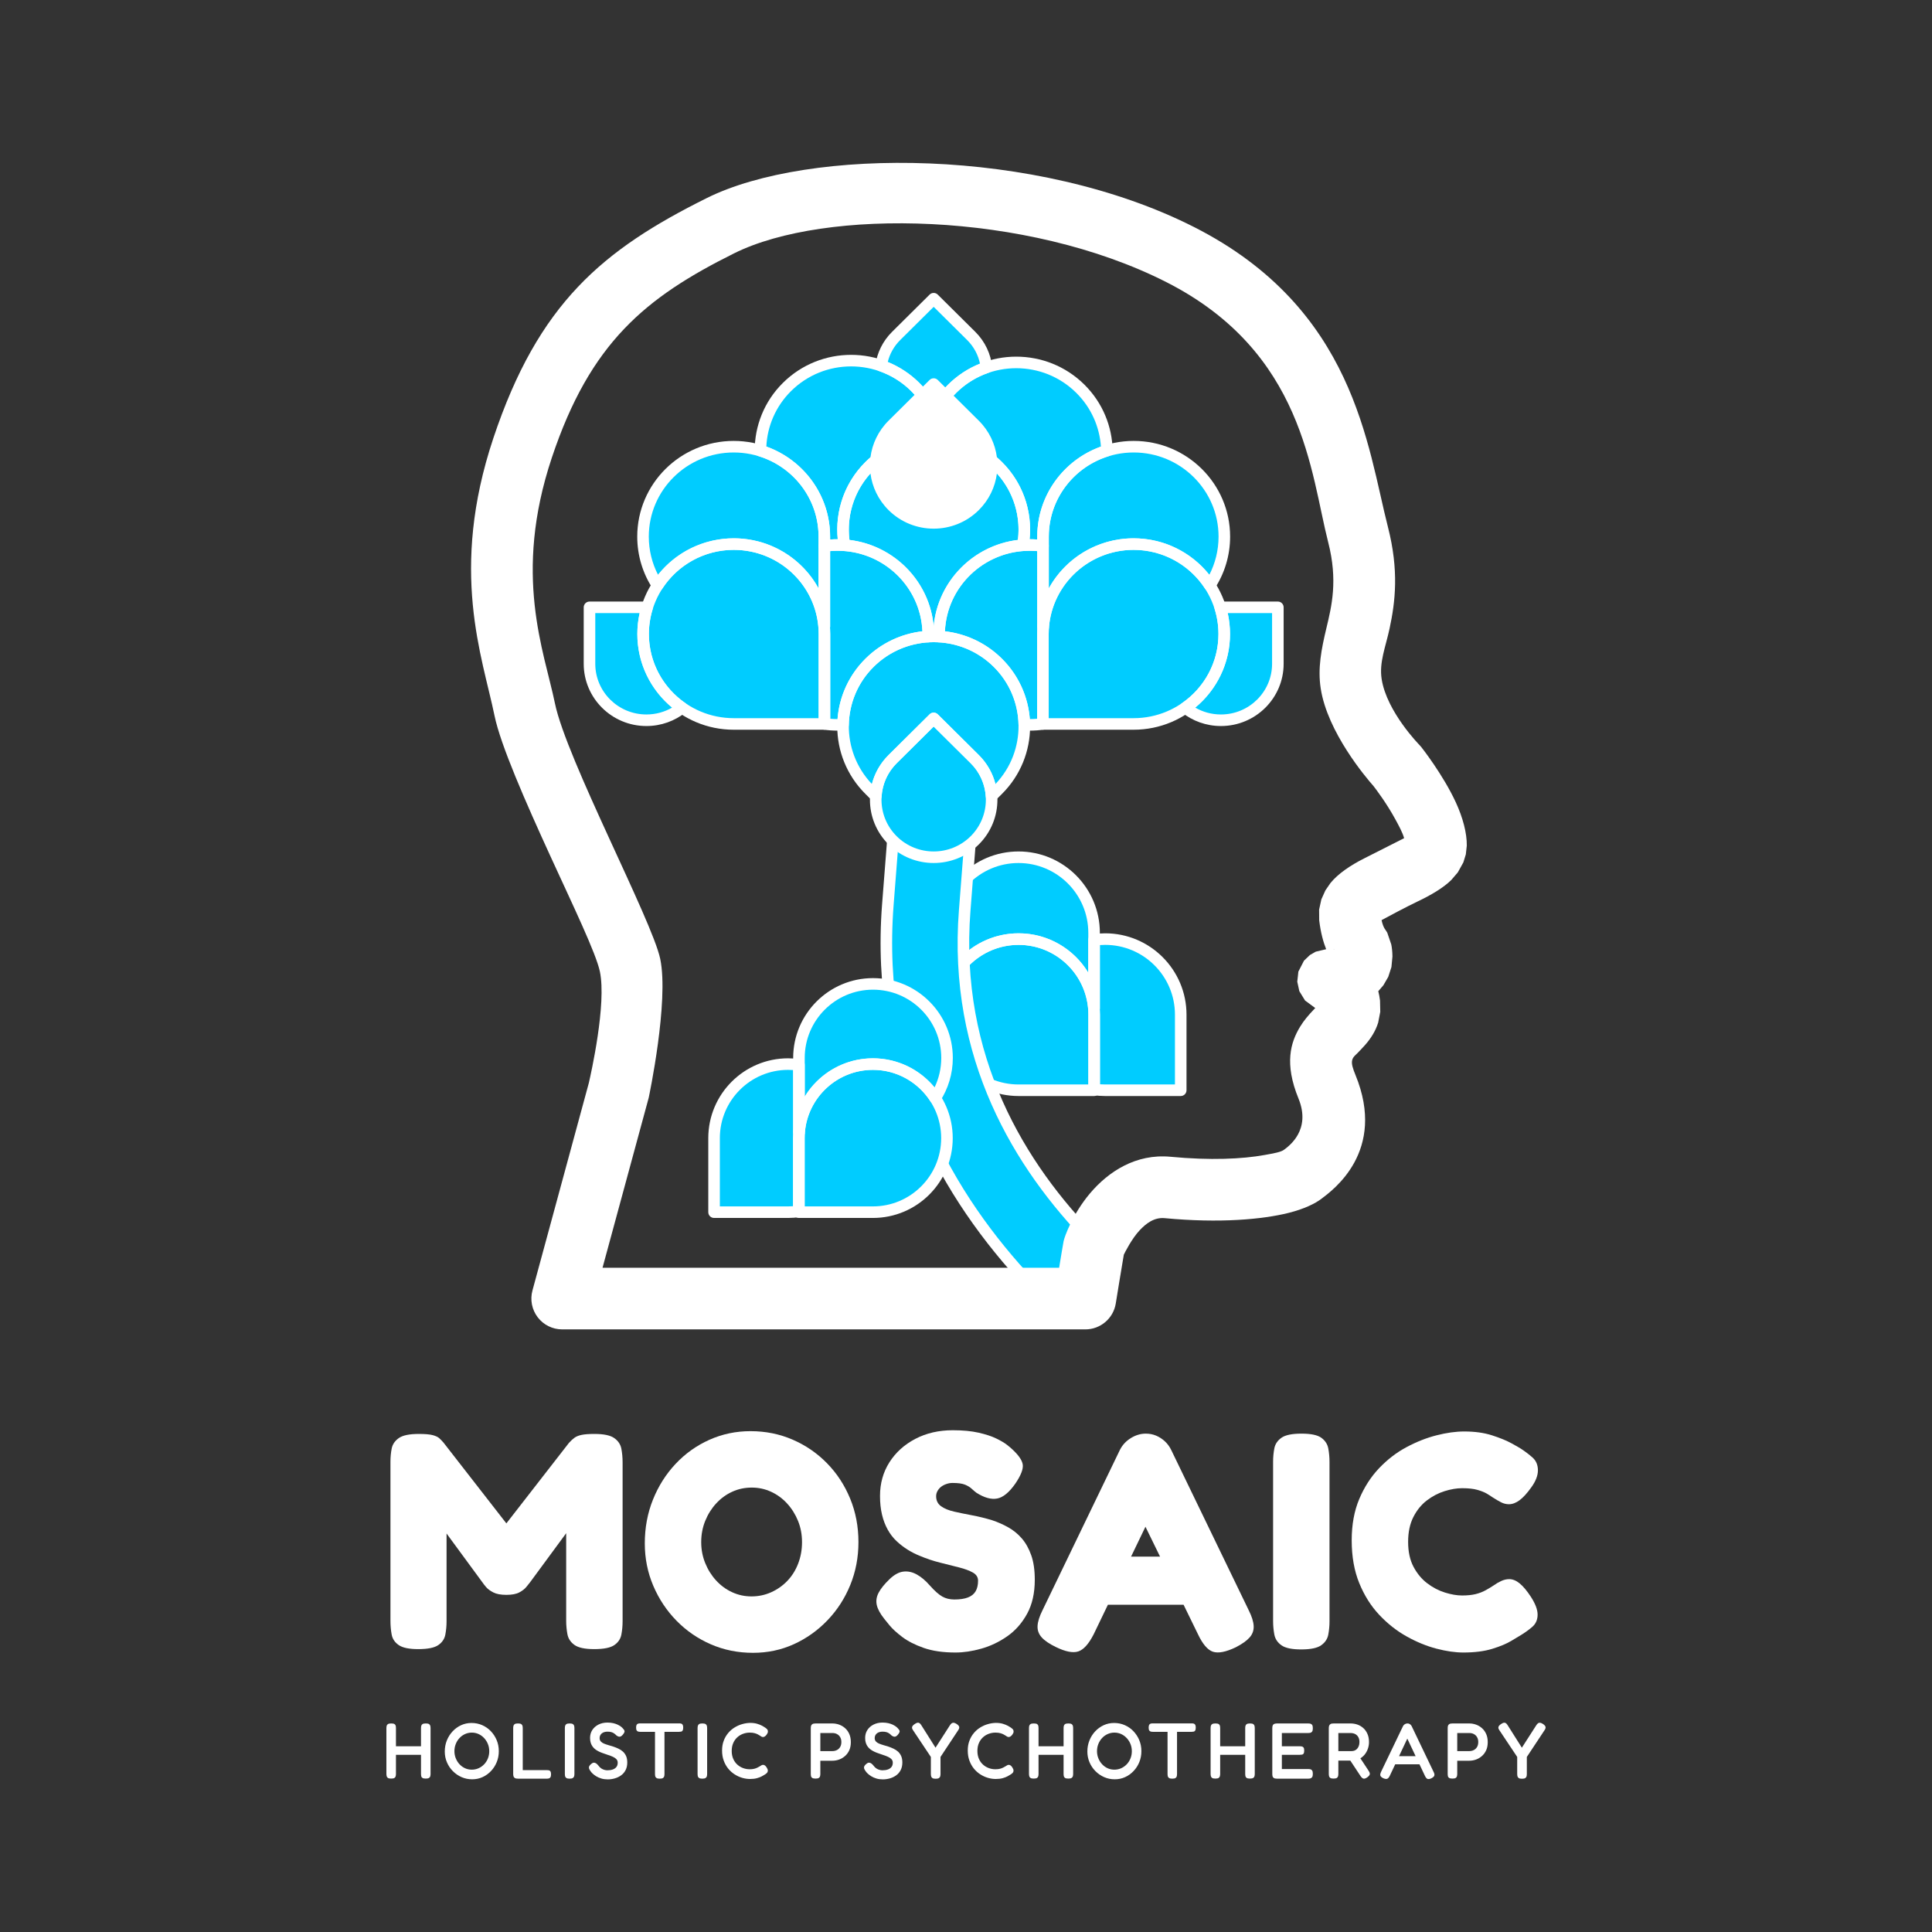 <svg width="778" height="778" viewBox="0 0 778 778" fill="none" xmlns="http://www.w3.org/2000/svg">
<rect x="0" y="0" width="778" height="778" fill="#333333" stroke="none"/>
<mask id="mask0_686_4413" style="mask-type:luminance" maskUnits="userSpaceOnUse" x="202" y="77" width="377" height="446">
<path d="M437.055 522.922H226.397L249.149 439.168C249.149 439.168 256.986 404.192 253.714 388.669C250.441 373.145 215.912 308.143 211.305 285.723C206.698 263.302 193.635 230.743 210.438 180.393C227.241 130.039 251.308 110.194 290.131 90.879C328.955 71.563 415.286 72.056 475.334 102.556C535.382 133.057 539.159 185.209 546.883 215.305C554.608 245.402 541.565 258.944 544.112 275.361C546.664 291.778 562.675 308.631 562.675 308.631C562.675 308.631 578.422 328.508 578.25 340.378C578.079 352.248 541.975 355.875 543.558 369.13C545.137 382.382 548.209 378.061 548.314 385.343C548.414 392.624 538.139 394.672 535.315 394.672C532.492 394.672 541.96 393.007 543.405 404.453C544.854 415.901 525.513 415.972 534.381 437.674C543.248 459.376 527.852 470.4 524.593 472.873C519.122 477.022 499.207 480.937 470.22 478.184C451.241 476.382 440.98 499.667 440.492 502.173C440.008 504.676 437.055 522.922 437.055 522.922Z" fill="white"/>
</mask>
<g mask="url(#mask0_686_4413)">
<path fill-rule="evenodd" clip-rule="evenodd" d="M440.576 378.489C442.032 378.275 443.521 378.165 445.035 378.165C461.832 378.165 475.469 391.802 475.469 408.598V439.032H445.035C443.532 439.032 442.055 438.925 440.61 438.712V408.598C440.61 407.749 440.575 406.905 440.506 406.07H440.576V378.489Z" fill="#00CCFF"/>
<path fill-rule="evenodd" clip-rule="evenodd" d="M384.575 392.143C381.496 387.387 379.708 381.72 379.708 375.636C379.708 358.839 393.345 345.202 410.142 345.202C426.939 345.202 440.576 358.839 440.576 375.636V406.069H440.506C439.219 390.455 426.121 378.166 410.176 378.166C399.439 378.166 389.993 383.736 384.575 392.143Z" fill="#00CCFF"/>
<path fill-rule="evenodd" clip-rule="evenodd" d="M410.176 439.032C393.379 439.032 379.741 425.398 379.741 408.598C379.741 391.802 393.379 378.165 410.176 378.165C426.973 378.165 440.61 391.802 440.61 408.598V439.032H410.176Z" fill="#00CCFF"/>
<path fill-rule="evenodd" clip-rule="evenodd" d="M440.506 408.399V408.396C439.253 408.36 438.249 407.332 438.249 406.07V378.489C438.249 377.335 439.095 376.356 440.238 376.187C441.804 375.956 443.406 375.836 445.035 375.836C463.117 375.836 477.797 390.517 477.797 408.598V439.032C477.797 440.319 476.755 441.36 475.469 441.36H445.035C443.418 441.36 441.828 441.242 440.274 441.017C439.13 440.851 438.282 439.869 438.282 438.712V408.598C438.282 407.813 438.25 407.032 438.186 406.262C438.286 407.47 439.295 408.399 440.506 408.399ZM442.869 406.472C442.915 407.176 442.938 407.884 442.938 408.598V436.629C443.63 436.681 444.33 436.706 445.035 436.706H473.142V408.598C473.142 393.086 460.547 380.493 445.035 380.493C444.318 380.493 443.607 380.518 442.904 380.572V406.07C442.904 406.208 442.892 406.342 442.869 406.472Z" fill="white"/>
<path fill-rule="evenodd" clip-rule="evenodd" d="M440.576 408.397H440.506C439.295 408.397 438.286 407.469 438.186 406.261C436.998 391.841 424.901 380.492 410.176 380.492C400.259 380.492 391.536 385.639 386.532 393.404C386.104 394.07 385.368 394.471 384.578 394.471C383.787 394.471 383.051 394.072 382.621 393.41C379.306 388.287 377.38 382.185 377.38 375.635C377.38 357.554 392.06 342.874 410.142 342.874C428.224 342.874 442.904 357.554 442.904 375.635V406.069C442.904 407.356 441.862 408.397 440.576 408.397ZM438.249 391.711V375.635C438.249 360.123 425.654 347.53 410.142 347.53C394.63 347.53 382.035 360.123 382.035 375.635C382.035 380.013 383.038 384.158 384.826 387.852C390.836 380.52 399.963 375.838 410.176 375.838C422.081 375.838 432.512 382.201 438.249 391.711Z" fill="white"/>
<path fill-rule="evenodd" clip-rule="evenodd" d="M410.176 441.36C392.094 441.36 377.414 426.682 377.414 408.598C377.414 390.517 392.094 375.836 410.176 375.836C428.258 375.836 442.938 390.517 442.938 408.598V439.032C442.938 440.319 441.896 441.36 440.61 441.36H410.176ZM410.176 436.706H438.282V408.598C438.282 393.086 425.688 380.493 410.176 380.493C394.663 380.493 382.069 393.086 382.069 408.598C382.069 424.111 394.663 436.706 410.176 436.706Z" fill="white"/>
<path fill-rule="evenodd" clip-rule="evenodd" d="M507.658 549.96C514.716 554.813 516.511 564.481 511.662 571.539C506.813 578.601 497.141 580.392 490.083 575.543C476.221 566.02 347.018 499.293 357.535 364.206C363.085 292.91 364.995 291.6 334.217 226.937C330.537 219.203 333.83 209.936 341.562 206.255C349.293 202.575 358.563 205.865 362.243 213.599C396.56 285.699 394.668 287.119 388.478 366.616C379.26 485.033 495.506 541.614 507.658 549.96Z" fill="#00CCFF"/>
<path fill-rule="evenodd" clip-rule="evenodd" d="M508.977 548.042C517.096 553.621 519.156 564.738 513.58 572.858C508.001 580.977 496.884 583.04 488.765 577.461C474.776 567.848 344.601 500.366 355.215 364.023C360.72 293.344 362.627 292.043 332.117 227.937C327.882 219.043 331.67 208.386 340.56 204.154C349.454 199.921 360.113 203.704 364.344 212.598C398.925 285.257 397.036 286.685 390.798 366.794C381.677 483.964 496.951 539.781 508.977 548.042ZM506.34 551.882C494.061 543.442 376.839 486.102 386.157 366.433C392.299 287.553 394.191 286.142 360.143 214.599C357.014 208.026 349.137 205.228 342.563 208.357C335.99 211.486 333.193 219.363 336.321 225.936C367.36 291.158 365.457 292.475 359.856 364.385C349.435 498.224 477.666 564.187 491.401 573.625C497.401 577.748 505.621 576.221 509.744 570.221C513.867 564.221 512.34 556.001 506.34 551.882Z" fill="white"/>
<path fill-rule="evenodd" clip-rule="evenodd" d="M321.802 455.839C321.735 456.656 321.701 457.483 321.701 458.315V487.818C320.285 488.026 318.838 488.131 317.365 488.131H287.549V458.315C287.549 441.86 300.909 428.5 317.365 428.5C318.849 428.5 320.308 428.607 321.734 428.818V455.839H321.802Z" fill="#00CCFF"/>
<path fill-rule="evenodd" clip-rule="evenodd" d="M376.594 442.194C371.286 433.958 362.032 428.501 351.514 428.501C335.892 428.501 323.06 440.54 321.799 455.837H321.73V426.022C321.73 409.566 335.09 396.206 351.546 396.206C368.002 396.206 381.363 409.566 381.363 426.022C381.363 431.982 379.611 437.534 376.594 442.194Z" fill="#00CCFF"/>
<path fill-rule="evenodd" clip-rule="evenodd" d="M351.513 488.131C367.969 488.131 381.33 474.773 381.33 458.315C381.33 441.86 367.969 428.5 351.513 428.5C335.057 428.5 321.697 441.86 321.697 458.315V488.131H351.513Z" fill="#00CCFF"/>
<path fill-rule="evenodd" clip-rule="evenodd" d="M321.802 458.097V458.167L324.122 456.029C324.06 456.783 324.028 457.545 324.028 458.315V487.817C324.028 488.975 323.18 489.955 322.037 490.121C320.512 490.344 318.952 490.459 317.365 490.459H287.549C286.264 490.459 285.221 489.417 285.221 488.131V458.315C285.221 440.576 299.625 426.171 317.365 426.171C318.964 426.171 320.536 426.288 322.072 426.514C323.215 426.682 324.061 427.662 324.061 428.818V455.839L321.802 458.097ZM319.439 456.235C319.417 456.107 319.406 455.974 319.406 455.839V430.903C318.732 430.853 318.052 430.828 317.365 430.828C302.194 430.828 289.877 443.145 289.877 458.315V485.805H317.365C318.04 485.805 318.71 485.78 319.373 485.732V458.315C319.373 457.616 319.395 456.924 319.439 456.235Z" fill="white"/>
<path fill-rule="evenodd" clip-rule="evenodd" d="M321.799 458.166H321.73C320.445 458.166 319.403 457.123 319.403 455.837V426.022C319.403 408.283 333.806 393.877 351.547 393.877C369.287 393.877 383.691 408.283 383.691 426.022C383.691 432.449 381.801 438.434 378.549 443.46C378.119 444.122 377.382 444.523 376.592 444.523C375.802 444.523 375.066 444.119 374.638 443.455C369.744 435.86 361.212 430.827 351.514 430.827C337.112 430.827 325.281 441.926 324.119 456.03C324.02 457.239 323.011 458.166 321.799 458.166ZM324.058 441.603C329.705 432.351 339.893 426.172 351.514 426.172C361.507 426.172 370.441 430.742 376.338 437.903C378.067 434.306 379.035 430.278 379.035 426.022C379.035 410.852 366.718 398.535 351.547 398.535C336.375 398.535 324.058 410.852 324.058 426.022V441.603Z" fill="white"/>
<path fill-rule="evenodd" clip-rule="evenodd" d="M351.513 490.459H321.697C320.412 490.459 319.37 489.417 319.37 488.131V458.315C319.37 440.576 333.773 426.171 351.513 426.171C369.254 426.171 383.657 440.576 383.657 458.315C383.657 476.057 369.254 490.459 351.513 490.459ZM351.513 485.805C366.685 485.805 379.002 473.487 379.002 458.315C379.002 443.145 366.685 430.828 351.513 430.828C336.342 430.828 324.025 443.145 324.025 458.315V485.805H351.513Z" fill="white"/>
<path fill-rule="evenodd" clip-rule="evenodd" d="M371.492 159.113C370.59 157.971 369.61 156.872 368.55 155.821C364.548 151.851 359.844 148.996 354.831 147.256C355.462 142.872 357.476 138.647 360.873 135.277L375.986 120.286L391.098 135.277C394.673 138.823 396.717 143.319 397.227 147.95C392.181 149.686 387.445 152.551 383.419 156.545C382.485 157.471 381.614 158.437 380.802 159.433L375.985 154.656L371.492 159.113Z" fill="#00CCFF"/>
<path fill-rule="evenodd" clip-rule="evenodd" d="M380.802 159.433C381.612 158.437 382.485 157.473 383.42 156.545C397.667 142.412 420.802 142.413 435.049 156.545C442.004 163.444 445.563 172.443 445.728 181.492C430.842 186.061 420.015 199.833 420.015 216.093L420.014 219.852C418.269 219.597 416.482 219.465 414.667 219.464C413.747 219.464 412.835 219.498 411.933 219.564C413.923 208.324 410.543 196.331 401.799 187.657C400.972 186.837 400.116 186.065 399.234 185.341C398.765 180.119 396.52 175.024 392.494 171.03L380.802 159.433Z" fill="#00CCFF"/>
<path fill-rule="evenodd" clip-rule="evenodd" d="M306.234 181.489C306.22 172.2 309.78 162.903 316.92 155.821C331.167 141.688 354.302 141.688 368.549 155.821C369.608 156.871 370.59 157.972 371.49 159.111L359.475 171.03C355.449 175.023 353.203 180.118 352.735 185.34C351.853 186.065 350.996 186.837 350.17 187.657C341.425 196.331 338.048 208.326 340.038 219.566C339.134 219.498 338.222 219.464 337.302 219.464C335.486 219.465 333.7 219.597 331.954 219.851L331.954 216.093C331.954 199.831 321.125 186.058 306.234 181.489Z" fill="#00CCFF"/>
<path fill-rule="evenodd" clip-rule="evenodd" d="M399.234 185.339C400.117 186.064 400.974 186.837 401.799 187.655C410.544 196.331 413.921 208.325 411.931 219.564C393.057 220.953 378.157 236.603 378.159 255.678L378.159 256.341C376.712 256.257 375.259 256.256 373.811 256.341L373.81 255.678C373.811 236.604 358.911 220.953 340.037 219.565C338.048 208.325 341.425 196.33 350.169 187.656C350.996 186.836 351.852 186.064 352.735 185.34C352.143 191.936 354.39 198.736 359.477 203.782C368.587 212.819 383.382 212.82 392.494 203.782C397.579 198.738 399.826 191.937 399.234 185.339Z" fill="#00CCFF"/>
<path fill-rule="evenodd" clip-rule="evenodd" d="M420.099 252.307C420.017 253.3 419.974 254.301 419.974 255.315V291.51C418.242 291.762 416.469 291.89 414.666 291.89H412.48C412.332 282.821 408.772 273.791 401.8 266.878C395.228 260.36 386.767 256.846 378.159 256.341V255.677C378.159 235.691 394.517 219.465 414.666 219.465C416.483 219.465 418.269 219.596 420.015 219.851V252.307H420.099Z" fill="#00CCFF"/>
<path fill-rule="evenodd" clip-rule="evenodd" d="M477.328 285.04C486.792 278.493 492.99 267.616 492.99 255.313C492.99 251.573 492.417 247.966 491.354 244.572C491.457 244.57 491.56 244.57 491.663 244.57H514.583V267.305C514.583 279.852 504.313 290.04 491.663 290.04C486.24 290.04 481.254 288.166 477.328 285.04Z" fill="#00CCFF"/>
<path fill-rule="evenodd" clip-rule="evenodd" d="M487.191 235.735C480.692 225.731 469.361 219.103 456.482 219.103C437.354 219.103 421.643 233.725 420.099 252.305H420.015V216.092C420.015 196.106 436.373 179.88 456.522 179.88C476.671 179.88 493.03 196.106 493.03 216.092C493.03 223.332 490.885 230.075 487.191 235.735Z" fill="#00CCFF"/>
<path fill-rule="evenodd" clip-rule="evenodd" d="M456.482 291.527C476.631 291.527 492.99 275.304 492.99 255.314C492.99 235.328 476.631 219.102 456.482 219.102C436.333 219.102 419.974 235.328 419.974 255.314V291.527H456.482Z" fill="#00CCFF"/>
<path fill-rule="evenodd" clip-rule="evenodd" d="M331.954 219.851C333.7 219.596 335.486 219.465 337.303 219.465C357.452 219.465 373.811 235.691 373.811 255.677V256.341C365.202 256.846 356.741 260.36 350.17 266.878C343.198 273.791 339.637 282.821 339.489 291.89H337.303C335.5 291.89 333.728 291.762 331.995 291.51V255.315C331.995 254.301 331.953 253.3 331.87 252.307H331.954V219.851Z" fill="#00CCFF"/>
<path fill-rule="evenodd" clip-rule="evenodd" d="M274.641 285.04C270.714 288.166 265.729 290.04 260.305 290.04C247.655 290.04 237.385 279.852 237.385 267.305V244.57H260.305C260.409 244.57 260.512 244.57 260.615 244.572C259.552 247.966 258.979 251.573 258.979 255.313C258.979 267.616 265.177 278.493 274.641 285.04Z" fill="#00CCFF"/>
<path fill-rule="evenodd" clip-rule="evenodd" d="M264.778 235.735C261.084 230.075 258.939 223.332 258.939 216.092C258.939 196.106 275.298 179.88 295.447 179.88C315.596 179.88 331.954 196.106 331.954 216.092V252.305H331.87C330.327 233.725 314.615 219.103 295.487 219.103C282.608 219.103 271.277 225.731 264.778 235.735Z" fill="#00CCFF"/>
<path fill-rule="evenodd" clip-rule="evenodd" d="M295.487 291.527C275.338 291.527 258.979 275.304 258.979 255.314C258.979 235.328 275.338 219.102 295.487 219.102C315.636 219.102 331.994 235.328 331.994 255.314V291.527H295.487Z" fill="#00CCFF"/>
<path fill-rule="evenodd" clip-rule="evenodd" d="M399.279 320.588C398.938 315.157 396.674 309.821 392.494 305.675L375.985 289.3L359.477 305.675C355.296 309.823 353.031 315.156 352.689 320.589L350.169 318.09C335.922 303.957 335.922 281.009 350.169 266.877C364.417 252.744 387.551 252.744 401.799 266.876C416.048 281.011 416.046 303.956 401.798 318.089L399.279 320.588Z" fill="#00CCFF"/>
<path fill-rule="evenodd" clip-rule="evenodd" d="M359.476 305.673C350.365 314.711 350.364 329.384 359.476 338.424C368.587 347.461 383.382 347.461 392.493 338.423C401.604 329.385 401.604 314.71 392.493 305.673L375.985 289.297L359.476 305.673Z" fill="#00CCFF"/>
<path fill-rule="evenodd" clip-rule="evenodd" d="M359.476 171.033C350.365 180.071 350.364 194.745 359.476 203.784C368.587 212.821 383.382 212.821 392.493 203.783C401.604 194.745 401.604 180.07 392.493 171.033L375.985 154.657L359.476 171.033Z" fill="white"/>
<path fill-rule="evenodd" clip-rule="evenodd" d="M369.665 160.555C368.82 159.487 367.902 158.457 366.911 157.474C363.163 153.756 358.76 151.084 354.068 149.455C353.015 149.09 352.368 148.028 352.527 146.925C353.227 142.057 355.461 137.365 359.233 133.624L374.346 118.633C375.253 117.733 376.717 117.733 377.624 118.633L392.737 133.623C396.707 137.562 398.974 142.554 399.539 147.695C399.659 148.776 399.013 149.797 397.984 150.151C393.262 151.777 388.828 154.459 385.058 158.198C384.184 159.065 383.367 159.969 382.607 160.902C382.192 161.412 381.581 161.722 380.925 161.758C380.269 161.792 379.628 161.548 379.162 161.085L375.984 157.933L373.13 160.764C372.66 161.231 372.012 161.475 371.351 161.435C370.69 161.396 370.077 161.076 369.665 160.555ZM371.64 155.687L374.346 153.003C375.253 152.103 376.717 152.103 377.624 153.002L380.677 156.031C381.036 155.647 381.404 155.267 381.78 154.893C385.571 151.133 389.954 148.313 394.631 146.433C393.907 142.95 392.182 139.63 389.458 136.928L375.984 123.563L362.511 136.928C359.961 139.458 358.287 142.53 357.488 145.77C362.11 147.65 366.439 150.448 370.19 154.169C370.689 154.664 371.172 155.17 371.64 155.687Z" fill="white"/>
<path fill-rule="evenodd" clip-rule="evenodd" d="M378.996 157.964C379.859 156.904 380.787 155.878 381.781 154.892C396.933 139.862 421.535 139.863 436.687 154.894C444.091 162.237 447.88 171.816 448.055 181.45C448.076 182.486 447.403 183.412 446.412 183.716C432.481 187.993 422.343 200.876 422.342 216.094L422.344 219.85C422.344 220.526 422.05 221.169 421.537 221.612C421.027 222.053 420.347 222.253 419.679 222.154C418.042 221.916 416.368 221.793 414.666 221.792C413.803 221.793 412.949 221.824 412.104 221.885C411.386 221.94 410.686 221.658 410.204 221.125C409.723 220.592 409.516 219.865 409.641 219.158C411.502 208.644 408.341 197.423 400.161 189.308C399.386 188.54 398.584 187.817 397.757 187.139C397.275 186.743 396.971 186.17 396.916 185.547C396.494 180.854 394.473 176.274 390.853 172.684L379.162 161.086C378.312 160.243 378.24 158.893 378.996 157.964ZM383.984 159.313L394.132 169.379C398.314 173.527 400.752 178.753 401.446 184.16C402.128 184.746 402.792 185.361 403.439 186.003C412.016 194.511 415.742 206.021 414.617 217.137L414.665 217.137C415.684 217.136 416.691 217.175 417.688 217.251L417.688 216.093C417.687 199.421 428.379 185.202 443.327 179.838C442.787 171.953 439.48 164.221 433.409 158.199C420.066 144.963 398.402 144.962 385.058 158.199C384.691 158.563 384.332 158.935 383.984 159.313Z" fill="white"/>
<path fill-rule="evenodd" clip-rule="evenodd" d="M303.907 181.494C303.89 171.604 307.681 161.708 315.282 154.169C330.434 139.139 355.036 139.138 370.188 154.168C371.315 155.286 372.358 156.455 373.317 157.669C374.052 158.598 373.971 159.931 373.13 160.765L361.115 172.683C357.496 176.274 355.474 180.853 355.053 185.547C354.997 186.17 354.694 186.742 354.212 187.139C353.384 187.817 352.582 188.54 351.808 189.308C343.627 197.423 340.466 208.643 342.328 219.158C342.455 219.867 342.246 220.591 341.764 221.125C341.283 221.658 340.583 221.939 339.867 221.887C339.02 221.824 338.165 221.793 337.302 221.792C335.6 221.793 333.926 221.916 332.289 222.154C331.621 222.252 330.944 222.055 330.431 221.612C329.921 221.171 329.627 220.528 329.627 219.852L329.627 216.094C329.626 200.874 319.486 187.99 305.552 183.715C304.575 183.415 303.908 182.514 303.907 181.494ZM308.6 179.823C323.571 185.177 334.283 199.407 334.281 216.092L334.283 217.253C335.28 217.177 336.287 217.138 337.303 217.137L337.351 217.137C336.227 206.021 339.952 194.511 348.53 186.003C349.177 185.361 349.843 184.747 350.522 184.16C351.218 178.755 353.655 173.527 357.837 169.378L368.33 158.969C367.875 158.46 367.402 157.961 366.911 157.475C353.567 144.238 331.903 144.239 318.56 157.475C312.307 163.677 308.987 171.694 308.6 179.823Z" fill="white"/>
<path fill-rule="evenodd" clip-rule="evenodd" d="M400.712 183.541C401.65 184.311 402.559 185.131 403.438 186.003C412.748 195.238 416.343 208.007 414.223 219.969C414.037 221.018 413.164 221.807 412.103 221.887C394.438 223.186 380.486 237.826 380.486 255.677L380.486 256.341C380.486 256.982 380.221 257.594 379.755 258.034C379.289 258.474 378.661 258.701 378.021 258.664C376.665 258.585 375.303 258.584 373.946 258.664C373.308 258.703 372.68 258.474 372.214 258.035C371.747 257.595 371.483 256.982 371.483 256.341L371.483 255.678C371.482 237.825 357.532 223.187 339.867 221.886C338.804 221.808 337.932 221.02 337.745 219.97C335.626 208.006 339.222 195.238 348.531 186.004C349.41 185.133 350.32 184.312 351.258 183.541C351.983 182.946 352.994 182.843 353.823 183.282C354.653 183.721 355.137 184.614 355.054 185.548C354.522 191.48 356.543 197.594 361.116 202.13C369.321 210.269 382.647 210.269 390.853 202.129C395.426 197.593 397.448 191.479 396.915 185.546C396.831 184.613 397.318 183.721 398.146 183.283C398.975 182.844 399.987 182.946 400.712 183.541ZM375.983 252.226C377.604 234.138 391.842 219.622 409.9 217.424C411.069 207.998 408.25 198.176 401.447 190.656C400.751 196.061 398.313 201.286 394.132 205.434C384.115 215.369 367.852 215.369 357.837 205.435C353.655 201.286 351.218 196.061 350.522 190.655C343.718 198.175 340.9 207.997 342.068 217.425C360.127 219.622 374.364 234.139 375.983 252.226Z" fill="white"/>
<path fill-rule="evenodd" clip-rule="evenodd" d="M420.098 254.551L420.099 254.636L422.419 252.499C422.341 253.428 422.302 254.368 422.302 255.315V291.51C422.302 292.666 421.453 293.65 420.308 293.814C418.466 294.082 416.582 294.219 414.666 294.219H412.48C411.209 294.219 410.174 293.199 410.153 291.93C410.014 283.442 406.682 275 400.16 268.531C394.007 262.427 386.083 259.139 378.022 258.664C376.792 258.594 375.831 257.574 375.831 256.341V255.677C375.831 234.412 393.227 217.139 414.666 217.139C416.597 217.139 418.495 217.279 420.351 217.547C421.495 217.714 422.343 218.694 422.343 219.851V252.307L420.098 254.551ZM417.731 252.761C417.702 252.615 417.687 252.462 417.687 252.307V221.924C416.692 221.836 415.684 221.794 414.666 221.794C396.302 221.794 381.294 236.184 380.518 254.21C388.897 255.181 397.016 258.853 403.439 265.224C410.274 272.004 414.027 280.69 414.702 289.564C415.694 289.564 416.676 289.522 417.647 289.436V255.315C417.647 254.457 417.675 253.604 417.731 252.761Z" fill="white"/>
<path fill-rule="evenodd" clip-rule="evenodd" d="M476.003 283.124C484.859 277 490.662 266.825 490.662 255.313C490.662 251.815 490.126 248.442 489.132 245.265C488.912 244.564 489.037 243.799 489.469 243.205C489.9 242.608 490.588 242.253 491.323 242.243C491.436 242.241 491.55 242.241 491.663 242.241H514.583C515.869 242.241 516.911 243.283 516.911 244.569V267.304C516.911 281.131 505.603 292.367 491.663 292.367C485.691 292.367 480.201 290.303 475.877 286.859C475.301 286.4 474.976 285.697 475.001 284.959C475.026 284.223 475.398 283.543 476.003 283.124ZM494.386 246.895C494.996 249.606 495.317 252.423 495.317 255.313C495.317 267.218 489.868 277.87 481.308 284.944C484.351 286.704 487.889 287.711 491.663 287.711C503.023 287.711 512.256 278.571 512.256 267.304V246.895H494.386Z" fill="white"/>
<path fill-rule="evenodd" clip-rule="evenodd" d="M420.099 254.634H420.015C418.729 254.634 417.687 253.593 417.687 252.305V216.092C417.687 194.827 435.083 177.554 456.522 177.554C477.961 177.554 495.358 194.827 495.358 216.092C495.358 223.801 493.074 230.982 489.141 237.007C488.711 237.668 487.976 238.064 487.189 238.064C486.402 238.064 485.668 237.665 485.24 237.004C479.153 227.637 468.542 221.429 456.482 221.429C438.579 221.429 423.863 235.107 422.419 252.5C422.319 253.706 421.31 254.634 420.099 254.634ZM422.343 236.943C428.923 224.933 441.748 216.774 456.482 216.774C468.848 216.774 479.872 222.522 486.984 231.469C489.362 226.854 490.702 221.627 490.702 216.092C490.702 197.388 475.382 182.209 456.522 182.209C437.663 182.209 422.343 197.388 422.343 216.092V236.943Z" fill="white"/>
<path fill-rule="evenodd" clip-rule="evenodd" d="M456.482 293.856H419.974C418.689 293.856 417.647 292.815 417.647 291.527V255.314C417.647 234.049 435.043 216.776 456.482 216.776C477.921 216.776 495.317 234.049 495.317 255.314C495.317 276.582 477.921 293.856 456.482 293.856ZM456.482 289.201C475.341 289.201 490.662 274.022 490.662 255.314C490.662 236.61 475.341 221.43 456.482 221.43C437.623 221.43 422.302 236.61 422.302 255.314V289.201H456.482Z" fill="white"/>
<path fill-rule="evenodd" clip-rule="evenodd" d="M331.87 254.636V254.633C330.623 254.587 329.626 253.565 329.626 252.307V219.851C329.626 218.694 330.474 217.714 331.618 217.547C333.474 217.279 335.372 217.139 337.303 217.139C358.742 217.139 376.138 234.412 376.138 255.677V256.341C376.138 257.574 375.177 258.594 373.947 258.664C365.886 259.139 357.962 262.427 351.809 268.531C345.287 275 341.955 283.442 341.816 291.93C341.795 293.199 340.76 294.219 339.489 294.219H337.303C335.387 294.219 333.503 294.082 331.661 293.814C330.516 293.65 329.667 292.666 329.667 291.51V255.315C329.667 254.368 329.628 253.428 329.55 252.499C329.651 253.705 330.659 254.636 331.87 254.636ZM334.238 252.761C334.294 253.604 334.322 254.457 334.322 255.315V289.436C335.293 289.522 336.275 289.564 337.267 289.564C337.942 280.69 341.695 272.004 348.53 265.224C354.953 258.853 363.072 255.181 371.451 254.21C370.675 236.184 355.667 221.794 337.303 221.794C336.285 221.794 335.277 221.836 334.282 221.924V252.307C334.282 252.462 334.267 252.615 334.238 252.761Z" fill="white"/>
<path fill-rule="evenodd" clip-rule="evenodd" d="M276.091 286.859C271.767 290.303 266.277 292.367 260.305 292.367C246.366 292.367 235.058 281.131 235.058 267.304V244.569C235.058 243.283 236.1 242.241 237.385 242.241H260.305C260.419 242.241 260.532 242.241 260.645 242.243C261.381 242.253 262.068 242.608 262.5 243.205C262.931 243.799 263.056 244.564 262.836 245.265C261.842 248.442 261.307 251.815 261.307 255.313C261.307 266.825 267.11 277 275.965 283.124C276.571 283.543 276.943 284.223 276.967 284.959C276.992 285.697 276.668 286.4 276.091 286.859ZM257.582 246.895H239.713V267.304C239.713 278.571 248.945 287.711 260.305 287.711C264.079 287.711 267.618 286.704 270.661 284.944C262.101 277.87 256.651 267.218 256.651 255.313C256.651 252.423 256.973 249.606 257.582 246.895Z" fill="white"/>
<path fill-rule="evenodd" clip-rule="evenodd" d="M331.954 254.634H331.87C330.659 254.634 329.651 253.706 329.55 252.5C328.106 235.107 313.391 221.429 295.487 221.429C283.427 221.429 272.816 227.637 266.73 237.004C266.301 237.665 265.567 238.064 264.78 238.064C263.993 238.064 263.259 237.668 262.828 237.007C258.896 230.982 256.611 223.801 256.611 216.092C256.611 194.827 274.008 177.554 295.447 177.554C316.886 177.554 334.282 194.827 334.282 216.092V252.305C334.282 253.593 333.24 254.634 331.954 254.634ZM329.627 236.943V216.092C329.627 197.388 314.306 182.209 295.447 182.209C276.588 182.209 261.267 197.388 261.267 216.092C261.267 221.627 262.608 226.854 264.985 231.469C272.098 222.522 283.121 216.774 295.487 216.774C310.221 216.774 323.046 224.933 329.627 236.943Z" fill="white"/>
<path fill-rule="evenodd" clip-rule="evenodd" d="M295.487 293.856C274.048 293.856 256.651 276.582 256.651 255.314C256.651 234.049 274.048 216.776 295.487 216.776C316.926 216.776 334.322 234.049 334.322 255.314V291.527C334.322 292.815 333.28 293.856 331.994 293.856H295.487ZM295.487 289.201H329.667V255.314C329.667 236.61 314.346 221.43 295.487 221.43C276.628 221.43 261.307 236.61 261.307 255.314C261.307 274.022 276.628 289.201 295.487 289.201Z" fill="white"/>
<path fill-rule="evenodd" clip-rule="evenodd" d="M396.956 320.735C396.648 315.852 394.613 311.055 390.854 307.327L375.984 292.577L361.115 307.326C357.356 311.055 355.32 315.851 355.011 320.735C354.954 321.648 354.368 322.44 353.515 322.765C352.663 323.09 351.697 322.885 351.049 322.241L348.531 319.744C333.364 304.699 333.364 280.27 348.531 265.225C363.683 250.195 388.286 250.194 403.438 265.224C418.605 280.269 418.605 304.698 403.438 319.743L400.919 322.241C400.271 322.884 399.306 323.088 398.452 322.764C397.601 322.441 397.014 321.646 396.956 320.735ZM351.111 315.725C352.214 311.437 354.454 307.376 357.836 304.021L374.345 287.646C375.252 286.746 376.716 286.745 377.623 287.645L394.131 304.02C397.515 307.376 399.755 311.436 400.856 315.726C413.484 302.458 413.251 281.515 400.161 268.53C386.816 255.293 365.152 255.295 351.81 268.53C338.718 281.516 338.484 302.457 351.111 315.725Z" fill="white"/>
<path fill-rule="evenodd" clip-rule="evenodd" d="M357.837 304.02L374.345 287.644C375.253 286.744 376.716 286.744 377.624 287.644L394.132 304.019C404.163 313.97 404.163 330.126 394.132 340.076C384.116 350.011 367.852 350.01 357.836 340.075C347.806 330.126 347.806 313.97 357.837 304.02ZM361.114 307.324C352.923 315.45 352.922 328.644 361.115 336.77C369.321 344.91 382.647 344.911 390.853 336.77C399.045 328.645 399.045 315.45 390.853 307.324L375.984 292.575L361.114 307.324Z" fill="white"/>
</g>
<path fill-rule="evenodd" clip-rule="evenodd" d="M556.347 370.534C557.088 373.972 558.068 374.445 558.627 375.551L560.254 380.311C560.504 381.562 560.697 383.119 560.727 385.164L560.321 389.417L559.036 393.38L557.081 396.754L555.021 399.145C555.316 400.303 555.554 401.551 555.722 402.896L555.822 407.454L554.977 411.801C553.96 415.093 552.15 418.009 549.777 420.732C548.831 421.819 547.777 422.888 546.72 424.002C545.926 424.832 544.857 425.551 544.526 426.858C544.139 428.385 544.761 430.255 545.874 432.977C558.411 463.663 536.705 479.268 532.094 482.765C529.584 484.668 525.208 486.836 518.939 488.411C508.504 491.033 491.204 492.646 469.044 490.542C464.712 490.132 461.479 492.743 458.988 495.365C455.77 498.754 452.988 504.344 452.552 505.249C451.822 509.357 449.312 524.903 449.312 524.903C448.34 530.918 443.148 535.335 437.055 535.335H226.397C222.53 535.335 218.883 533.536 216.535 530.464C214.186 527.391 213.402 523.398 214.416 519.667L237.117 436.102C237.923 432.627 244.317 404.277 241.566 391.227C240.014 383.868 230.844 364.862 221.723 344.951C211.643 322.948 201.559 299.972 199.145 288.221C194.256 264.43 180.834 229.886 198.662 176.464C216.8 122.11 242.694 100.614 284.601 79.764C325.754 59.289 417.304 59.157 480.954 91.487C545.58 124.312 550.597 179.83 558.91 212.218C563.397 229.704 561.874 242.382 559.576 253.071C557.952 260.627 555.334 266.713 556.381 273.458C558.437 286.687 571.677 300.076 571.677 300.076C571.934 300.348 572.176 300.631 572.407 300.922C572.407 300.922 581.085 311.912 586.239 323.089C589.055 329.201 590.738 335.436 590.664 340.557L590.276 344.054L589.282 347.275L587.059 351.283L584.448 354.337C581.282 357.473 576.373 360.397 570.831 363.026C566.377 365.141 559.256 368.959 556.347 370.534ZM534.712 407.026L533.818 406.94C534.146 407 534.448 407.022 534.712 407.026ZM529.64 405.916L529.613 405.909L525.539 402.899L523.237 399.156L522.399 395.324L522.846 391.249L525.1 386.862L527.483 384.583L529.83 383.235L534.034 382.236C532.969 379.585 531.848 375.771 531.23 370.601L531.196 366.285L532.098 362.166L533.71 358.579L535.736 355.629C538.72 351.938 543.651 348.523 549.476 345.603C554.217 343.227 562.187 339.175 565.431 337.525C564.746 335.134 563.304 332.527 561.93 329.998C558.388 323.465 554.027 317.73 553.114 316.557C549.971 313.004 534.578 294.851 531.844 277.268C530.578 269.104 532.094 261.48 534.135 252.918C536.239 244.106 538.813 233.789 534.861 218.393C527.722 190.586 525.189 141.803 469.71 113.625C413.263 84.954 332.156 83.836 295.662 101.994C259.922 119.775 237.683 137.969 222.214 184.322C206.436 231.603 219.139 262.169 223.466 283.223C228.071 305.633 262.59 370.594 265.861 386.106C269.473 403.238 261.264 441.883 261.264 441.883C261.223 442.065 261.178 442.244 261.13 442.423L242.634 510.508H426.504C427.275 505.793 428.072 501.007 428.306 499.801C428.649 498.054 431.96 488.799 438.943 480.545C446.321 471.823 457.386 464.493 471.394 465.823C487.357 467.343 500.321 466.728 509.222 465.112C513.018 464.423 515.803 463.957 517.088 462.981C518.999 461.532 528.087 455.089 522.891 442.37C517.122 428.255 519.714 419.767 523.524 413.473C525.062 410.933 526.951 408.75 528.884 406.724C529.107 406.493 529.368 406.21 529.64 405.916ZM537.032 382.397L537.591 382.434C537.416 382.404 537.237 382.382 537.059 382.359C537.051 382.37 537.04 382.382 537.032 382.397Z" fill="white"/>
<path d="M168.405 664.088C164.763 664.088 162.156 663.55 160.584 662.474C159.011 661.398 158.059 659.991 157.728 658.253C157.397 656.515 157.231 654.653 157.231 652.667V588.607C157.231 586.786 157.397 585.027 157.728 583.331C158.059 581.634 159.011 580.227 160.584 579.11C162.156 577.992 164.846 577.434 168.653 577.434C171.219 577.434 173.102 577.599 174.302 577.93C175.502 578.261 176.371 578.675 176.909 579.172C177.447 579.668 178.005 580.248 178.585 580.91L204.283 613.933H203.538L229.112 581.034C229.94 580.124 230.705 579.42 231.409 578.923C232.113 578.427 233.064 578.054 234.265 577.806C235.465 577.558 237.182 577.434 239.416 577.434C243.141 577.434 245.789 577.992 247.362 579.11C248.935 580.227 249.886 581.655 250.217 583.393C250.548 585.131 250.714 586.951 250.714 588.855V652.915C250.714 654.736 250.548 656.515 250.217 658.253C249.886 659.991 248.935 661.398 247.362 662.474C245.789 663.55 243.1 664.088 239.292 664.088C235.568 664.088 232.92 663.529 231.347 662.412C229.775 661.295 228.823 659.846 228.491 658.067C228.16 656.288 227.995 654.488 227.995 652.667V617.409L213.47 637.148C213.139 637.562 212.642 638.183 211.98 639.01C211.318 639.838 210.366 640.583 209.125 641.245C207.883 641.907 206.145 642.238 203.911 642.238C201.676 642.238 199.917 641.907 198.634 641.245C197.351 640.583 196.379 639.859 195.717 639.072C195.055 638.286 194.558 637.645 194.227 637.148L179.826 617.533V652.915C179.826 654.736 179.661 656.515 179.329 658.253C178.998 659.991 178.047 661.398 176.474 662.474C174.902 663.55 172.212 664.088 168.405 664.088Z" fill="white"/>
<path d="M303.227 665.578C297.188 665.578 291.537 664.44 286.281 662.164C281.024 659.888 276.413 656.722 272.438 652.667C268.468 648.611 265.341 643.914 263.067 638.576C260.79 633.238 259.653 627.548 259.653 621.506C259.653 615.216 260.749 609.339 262.942 603.877C265.135 598.415 268.175 593.614 272.068 589.476C275.955 585.338 280.488 582.11 285.662 579.792C290.832 577.475 296.359 576.316 302.234 576.316C308.278 576.316 313.924 577.454 319.18 579.73C324.437 582.006 329.053 585.172 333.023 589.228C336.997 593.283 340.097 598.022 342.336 603.443C344.571 608.863 345.688 614.719 345.688 621.009C345.688 627.134 344.589 632.886 342.396 638.265C340.202 643.645 337.139 648.384 333.21 652.481C329.277 656.577 324.767 659.784 319.679 662.102C314.588 664.419 309.102 665.578 303.227 665.578ZM302.609 642.859C305.421 642.859 308.072 642.3 310.554 641.183C313.035 640.066 315.21 638.534 317.07 636.589C318.933 634.645 320.38 632.327 321.415 629.638C322.45 626.948 322.967 624.072 322.967 621.009C322.967 617.947 322.431 615.092 321.355 612.443C320.279 609.794 318.81 607.456 316.946 605.429C315.082 603.401 312.93 601.829 310.49 600.711C308.049 599.594 305.462 599.036 302.733 599.036C299.917 599.036 297.288 599.594 294.848 600.711C292.407 601.829 290.255 603.401 288.391 605.429C286.528 607.456 285.063 609.794 283.987 612.443C282.91 615.092 282.37 617.947 282.37 621.009C282.37 623.989 282.91 626.803 283.987 629.451C285.063 632.1 286.528 634.438 288.391 636.465C290.255 638.493 292.407 640.066 294.848 641.183C297.288 642.3 299.875 642.859 302.609 642.859Z" fill="white"/>
<path d="M384.792 665.454C379.742 665.454 375.46 664.833 371.944 663.592C368.427 662.35 365.552 660.881 363.312 659.184C361.083 657.488 359.384 655.936 358.225 654.529C357.067 653.122 356.362 652.253 356.114 651.922C354.461 649.853 353.445 647.991 353.074 646.336C352.698 644.68 352.95 643.025 353.816 641.37C354.686 639.714 356.156 637.893 358.225 635.907C360.13 634.086 361.989 633.072 363.812 632.865C365.634 632.658 367.434 633.051 369.21 634.045C370.991 635.038 372.709 636.486 374.366 638.39C376.349 640.625 378.048 642.135 379.453 642.921C380.859 643.708 382.475 644.101 384.298 644.101C386.532 644.101 388.35 643.832 389.756 643.294C391.166 642.756 392.201 641.928 392.861 640.811C393.524 639.694 393.854 638.266 393.854 636.528C393.854 635.121 393.154 634.024 391.743 633.238C390.337 632.451 388.497 631.769 386.221 631.189C383.945 630.61 381.399 629.969 378.583 629.265C375.772 628.562 372.997 627.631 370.268 626.472C368.61 625.81 366.999 624.982 365.423 623.989C363.853 622.996 362.383 621.858 361.018 620.575C359.654 619.292 358.473 617.761 357.479 615.982C356.485 614.202 355.721 612.195 355.185 609.96C354.645 607.726 354.374 605.201 354.374 602.387C354.374 597.339 355.638 592.828 358.161 588.855C360.689 584.883 364.164 581.737 368.592 579.42C373.02 577.103 378.048 575.944 383.675 575.944C387.732 575.944 391.207 576.275 394.101 576.937C397 577.599 399.381 578.386 401.24 579.296C403.104 580.206 404.532 581.055 405.526 581.841C406.52 582.627 407.138 583.144 407.385 583.393C410.119 585.876 411.607 588.007 411.854 589.787C412.106 591.566 411.112 594.111 408.878 597.422C406.396 600.98 403.951 602.987 401.551 603.443C399.152 603.898 396.382 603.132 393.236 601.146C392.572 600.649 391.908 600.091 391.249 599.47C390.585 598.849 389.696 598.311 388.579 597.856C387.462 597.401 385.786 597.173 383.551 597.173C382.723 597.173 381.894 597.318 381.07 597.608C380.241 597.898 379.536 598.27 378.959 598.725C378.377 599.18 377.901 599.739 377.53 600.401C377.159 601.063 376.972 601.767 376.972 602.511C376.972 604.249 377.631 605.594 378.959 606.546C380.282 607.498 382.04 608.222 384.234 608.719C386.427 609.215 388.849 609.712 391.496 610.209C394.143 610.705 396.835 611.367 399.564 612.195C401.799 612.94 403.951 613.892 406.02 615.05C408.09 616.209 409.913 617.699 411.483 619.52C413.058 621.341 414.317 623.596 415.27 626.286C416.222 628.975 416.699 632.265 416.699 636.155C416.699 641.535 415.664 646.108 413.594 649.874C411.524 653.639 408.855 656.66 405.585 658.936C402.316 661.212 398.841 662.868 395.159 663.902C391.473 664.937 388.021 665.454 384.792 665.454Z" fill="white"/>
<path fill-rule="evenodd" clip-rule="evenodd" d="M446.146 646.211L440.408 658.129C438.421 662.019 436.356 664.316 434.204 665.019C432.052 665.723 429.03 665.123 425.138 663.219C422.573 661.978 420.691 660.695 419.492 659.371C418.292 658.046 417.733 656.515 417.816 654.777C417.898 653.039 418.562 650.929 419.803 648.446L450.963 583.889C451.956 581.903 453.426 580.31 455.368 579.11C457.314 577.91 459.324 577.31 461.389 577.31C462.882 577.31 464.265 577.579 465.551 578.117C466.834 578.655 468.01 579.42 469.086 580.413C470.162 581.406 471.032 582.606 471.696 584.013L502.856 648.446C504.097 650.929 504.761 653.039 504.843 654.777C504.926 656.515 504.386 658.046 503.227 659.371C502.069 660.695 500.21 662.019 497.641 663.343C493.671 665.247 490.607 665.847 488.455 665.143C486.303 664.44 484.275 662.06 482.37 658.005L476.61 646.211H446.146ZM467.149 626.844L461.265 614.802L455.469 626.844H467.149Z" fill="white"/>
<path d="M523.961 664.212C520.238 664.212 517.587 663.654 516.016 662.536C514.441 661.419 513.489 659.971 513.159 658.191C512.829 656.412 512.664 654.612 512.664 652.791V588.607C512.664 586.786 512.829 585.007 513.159 583.268C513.489 581.53 514.441 580.103 516.016 578.986C517.587 577.868 520.279 577.31 524.084 577.31C527.894 577.31 530.559 577.868 532.093 578.986C533.622 580.103 534.556 581.53 534.886 583.268C535.216 585.007 535.381 586.827 535.381 588.731V652.915C535.381 654.736 535.216 656.515 534.886 658.253C534.556 659.991 533.604 661.419 532.029 662.536C530.458 663.654 527.766 664.212 523.961 664.212Z" fill="white"/>
<path d="M589.261 665.454C586.033 665.454 582.434 664.937 578.459 663.902C574.489 662.868 570.497 661.233 566.481 658.998C562.465 656.764 558.784 653.867 555.432 650.308C552.08 646.749 549.392 642.487 547.364 637.521C545.335 632.555 544.319 626.803 544.319 620.265C544.319 613.975 545.335 608.429 547.364 603.629C549.392 598.829 552.057 594.691 555.368 591.214C558.678 587.738 562.341 584.924 566.357 582.772C570.373 580.62 574.407 579.027 578.459 577.992C582.516 576.958 586.239 576.441 589.632 576.441C593.854 576.441 597.581 576.958 600.809 577.992C604.037 579.027 606.661 580.103 608.69 581.22C610.718 582.338 611.982 583.062 612.476 583.393C614.134 584.469 615.686 585.648 617.133 586.931C618.58 588.214 619.304 589.931 619.304 592.083C619.304 593.159 619.079 594.277 618.621 595.435C618.168 596.594 617.486 597.794 616.575 599.036C614.917 601.353 613.369 603.049 611.918 604.125C610.471 605.201 609.042 605.739 607.636 605.739C606.56 605.739 605.526 605.491 604.532 604.994C603.538 604.498 602.339 603.794 600.933 602.884C600.351 602.47 599.605 601.994 598.698 601.456C597.787 600.918 596.546 600.422 594.971 599.967C593.4 599.511 591.331 599.284 588.767 599.284C586.614 599.284 584.275 599.677 581.752 600.463C579.224 601.249 576.848 602.491 574.613 604.187C572.378 605.884 570.556 608.119 569.15 610.891C567.745 613.664 567.039 616.996 567.039 620.886C567.039 624.858 567.763 628.21 569.214 630.941C570.661 633.672 572.502 635.886 574.737 637.583C576.971 639.28 579.352 640.521 581.875 641.308C584.398 642.094 586.697 642.487 588.767 642.487C590.919 642.487 592.736 642.301 594.229 641.928C595.717 641.556 597.064 641.039 598.263 640.376C599.463 639.714 600.557 639.052 601.551 638.39C602.462 637.728 603.456 637.149 604.532 636.652C605.608 636.155 606.684 635.907 607.76 635.907C609.166 635.907 610.572 636.486 611.982 637.645C613.388 638.804 614.876 640.583 616.451 642.984C617.362 644.391 618.044 645.694 618.498 646.894C618.951 648.094 619.18 649.191 619.18 650.184C619.18 652.253 618.457 653.908 617.01 655.15C615.558 656.391 614.006 657.508 612.353 658.502C611.776 658.833 610.53 659.578 608.63 660.736C606.725 661.895 604.161 662.971 600.933 663.964C597.705 664.958 593.813 665.454 589.261 665.454Z" fill="white"/>
<path fill-rule="evenodd" clip-rule="evenodd" d="M159.449 706.646V714.315C159.449 714.653 159.411 714.97 159.337 715.268C159.263 715.566 159.093 715.797 158.828 715.968C158.563 716.136 158.123 716.221 157.508 716.221C156.914 716.221 156.484 716.136 156.22 715.968C155.955 715.797 155.785 715.559 155.711 715.253C155.636 714.944 155.599 714.62 155.599 714.281V695.927C155.599 695.585 155.636 695.268 155.711 694.97C155.785 694.676 155.96 694.441 156.235 694.27C156.511 694.102 156.946 694.017 157.54 694.017C158.155 694.017 158.595 694.102 158.86 694.27C159.125 694.441 159.289 694.676 159.353 694.97C159.417 695.268 159.449 695.596 159.449 695.957V703.212H169.533V695.927C169.533 695.585 169.57 695.268 169.645 694.97C169.719 694.676 169.889 694.441 170.154 694.27C170.418 694.102 170.859 694.017 171.473 694.017C172.067 694.017 172.497 694.102 172.762 694.27C173.027 694.441 173.197 694.676 173.271 694.97C173.345 695.268 173.382 695.596 173.382 695.957V714.315C173.382 714.653 173.345 714.97 173.271 715.268C173.197 715.566 173.022 715.797 172.746 715.968C172.471 716.136 172.036 716.221 171.442 716.221C170.848 716.221 170.413 716.136 170.138 715.968C169.862 715.797 169.692 715.559 169.629 715.253C169.565 714.944 169.533 714.62 169.533 714.281V706.646H159.449Z" fill="white"/>
<path d="M190.148 716.508C188.621 716.508 187.194 716.218 185.869 715.633C184.544 715.052 183.371 714.244 182.353 713.216C181.335 712.188 180.54 711 179.967 709.652C179.395 708.307 179.109 706.858 179.109 705.309C179.109 703.719 179.39 702.229 179.952 700.84C180.514 699.451 181.288 698.233 182.274 697.182C183.26 696.132 184.4 695.313 185.694 694.717C186.988 694.125 188.376 693.827 189.861 693.827C191.41 693.827 192.846 694.117 194.172 694.702C195.498 695.283 196.658 696.095 197.655 697.134C198.652 698.173 199.437 699.376 200.009 700.747C200.582 702.113 200.868 703.592 200.868 705.182C200.868 706.732 200.593 708.188 200.041 709.559C199.49 710.925 198.716 712.136 197.719 713.182C196.722 714.233 195.582 715.052 194.299 715.633C193.016 716.218 191.632 716.508 190.148 716.508ZM189.988 712.627C190.964 712.627 191.876 712.437 192.724 712.054C193.573 711.674 194.32 711.141 194.967 710.464C195.614 709.786 196.118 708.996 196.479 708.095C196.839 707.194 197.019 706.221 197.019 705.182C197.019 704.143 196.833 703.175 196.462 702.274C196.091 701.372 195.582 700.575 194.935 699.886C194.288 699.197 193.546 698.661 192.708 698.281C191.871 697.897 190.964 697.708 189.988 697.708C189.034 697.708 188.133 697.897 187.284 698.281C186.436 698.661 185.689 699.197 185.042 699.886C184.395 700.575 183.891 701.376 183.531 702.288C183.17 703.201 182.99 704.166 182.99 705.182C182.99 706.203 183.175 707.167 183.546 708.076C183.917 708.989 184.422 709.786 185.058 710.464C185.694 711.141 186.431 711.674 187.268 712.054C188.106 712.437 189.013 712.627 189.988 712.627Z" fill="white"/>
<path d="M208.631 716.255C208.016 716.255 207.57 716.162 207.295 715.983C207.019 715.804 206.844 715.566 206.77 715.268C206.695 714.97 206.658 714.653 206.658 714.315V695.957C206.658 695.596 206.695 695.268 206.77 694.97C206.844 694.676 207.014 694.441 207.279 694.27C207.544 694.102 207.984 694.017 208.599 694.017C209.193 694.017 209.622 694.102 209.887 694.27C210.153 694.441 210.322 694.676 210.396 694.97C210.471 695.268 210.508 695.596 210.508 695.957V712.817H220.211C220.528 712.817 220.815 712.843 221.07 712.899C221.324 712.951 221.526 713.1 221.674 713.343C221.822 713.588 221.897 713.976 221.897 714.505C221.897 715.033 221.822 715.421 221.674 715.667C221.526 715.909 221.324 716.069 221.07 716.143C220.815 716.218 220.528 716.255 220.211 716.255H208.631Z" fill="white"/>
<path d="M229.372 716.255C228.779 716.255 228.344 716.162 228.068 715.983C227.792 715.804 227.623 715.566 227.559 715.268C227.495 714.97 227.464 714.642 227.464 714.281V695.927C227.464 695.585 227.501 695.268 227.575 694.97C227.649 694.676 227.819 694.441 228.084 694.27C228.349 694.102 228.789 694.017 229.404 694.017C229.998 694.017 230.427 694.102 230.693 694.27C230.958 694.441 231.128 694.676 231.202 694.97C231.276 695.268 231.313 695.596 231.313 695.957V714.315C231.313 714.672 231.276 714.996 231.202 715.283C231.128 715.57 230.952 715.804 230.676 715.983C230.401 716.162 229.966 716.255 229.372 716.255Z" fill="white"/>
<path d="M244.738 716.542C243.784 716.542 242.919 716.423 242.145 716.192C241.371 715.957 240.692 715.659 240.109 715.302C239.526 714.94 239.033 714.568 238.63 714.188C238.227 713.804 237.93 713.454 237.739 713.138C237.463 712.754 237.283 712.415 237.198 712.117C237.114 711.823 237.14 711.529 237.278 711.242C237.416 710.955 237.675 710.653 238.057 710.337C238.439 709.998 238.794 709.823 239.123 709.812C239.452 709.801 239.77 709.901 240.077 710.113C240.385 710.326 240.687 710.624 240.984 711.004C241.493 711.685 242.066 712.166 242.702 712.452C243.338 712.739 243.974 712.881 244.61 712.881C245.438 712.881 246.159 712.769 246.774 712.549C247.389 712.326 247.871 711.991 248.221 711.547C248.571 711.1 248.746 710.527 248.746 709.827C248.746 709.257 248.571 708.784 248.221 708.411C247.871 708.043 247.41 707.722 246.838 707.458C246.265 707.194 245.623 706.948 244.913 706.728C244.202 706.505 243.487 706.255 242.766 705.979C242.257 705.808 241.748 705.603 241.239 705.357C240.73 705.115 240.258 704.832 239.823 704.516C239.388 704.195 239.006 703.819 238.678 703.387C238.349 702.951 238.089 702.449 237.898 701.875C237.707 701.302 237.612 700.635 237.612 699.871C237.612 698.661 237.909 697.596 238.503 696.672C239.096 695.752 239.924 695.018 240.984 694.478C242.045 693.938 243.253 693.667 244.61 693.667C245.48 693.667 246.259 693.745 246.949 693.905C247.638 694.065 248.232 694.266 248.73 694.512C249.228 694.754 249.642 695 249.971 695.242C250.3 695.484 250.539 695.693 250.687 695.864C251.175 696.352 251.445 696.758 251.498 697.085C251.551 697.417 251.355 697.856 250.91 698.408C250.464 698.981 250.034 699.294 249.621 699.346C249.208 699.398 248.746 699.234 248.237 698.851C247.898 698.493 247.559 698.199 247.219 697.979C246.88 697.756 246.504 697.592 246.09 697.484C245.676 697.38 245.173 697.324 244.579 697.324C244.155 697.324 243.746 697.383 243.354 697.499C242.962 697.618 242.628 697.786 242.352 698.009C242.076 698.233 241.859 698.501 241.7 698.821C241.54 699.138 241.461 699.499 241.461 699.901C241.461 700.452 241.615 700.903 241.922 701.253C242.23 701.603 242.649 701.89 243.179 702.113C243.709 702.337 244.303 702.542 244.961 702.735C245.618 702.925 246.286 703.126 246.965 703.339C247.664 703.573 248.354 703.849 249.032 704.166C249.711 704.482 250.316 704.881 250.846 705.357C251.376 705.834 251.8 706.43 252.118 707.138C252.437 707.849 252.595 708.713 252.595 709.734C252.595 710.899 252.373 711.916 251.928 712.788C251.482 713.655 250.878 714.367 250.114 714.918C249.351 715.469 248.502 715.879 247.569 716.143C246.636 716.408 245.692 716.542 244.738 716.542Z" fill="white"/>
<path d="M273.465 693.987C273.781 693.987 274.062 694.017 274.307 694.08C274.552 694.143 274.749 694.3 274.899 694.542C275.042 694.784 275.12 695.171 275.12 695.704C275.12 696.233 275.042 696.62 274.899 696.866C274.749 697.108 274.546 697.257 274.289 697.309C274.038 697.361 273.751 697.391 273.435 697.391H267.579V714.344C267.579 714.706 267.542 715.03 267.468 715.316C267.394 715.603 267.224 715.83 266.959 715.998C266.694 716.169 266.253 716.255 265.639 716.255C265.066 716.255 264.642 716.162 264.366 715.983C264.09 715.804 263.921 715.57 263.857 715.283C263.793 714.996 263.762 714.672 263.762 714.315V697.391H257.844C257.547 697.391 257.272 697.357 257.018 697.294C256.763 697.231 256.556 697.082 256.397 696.847C256.238 696.616 256.158 696.233 256.158 695.704C256.158 695.171 256.233 694.784 256.381 694.542C256.529 694.3 256.737 694.143 257.001 694.08C257.267 694.017 257.547 693.987 257.844 693.987H273.465Z" fill="white"/>
<path d="M282.82 716.255C282.223 716.255 281.787 716.162 281.512 715.983C281.237 715.804 281.07 715.566 281.004 715.268C280.938 714.97 280.908 714.642 280.908 714.281V695.927C280.908 695.585 280.944 695.268 281.022 694.97C281.094 694.676 281.267 694.441 281.53 694.27C281.793 694.102 282.235 694.017 282.85 694.017C283.441 694.017 283.872 694.102 284.134 694.27C284.403 694.441 284.571 694.676 284.648 694.97C284.72 695.268 284.756 695.596 284.756 695.957V714.315C284.756 714.672 284.72 714.996 284.648 715.283C284.571 715.57 284.397 715.804 284.123 715.983C283.848 716.162 283.412 716.255 282.82 716.255Z" fill="white"/>
<path d="M302.033 716.382C300.993 716.382 299.942 716.229 298.884 715.92C297.821 715.611 296.805 715.145 295.832 714.519C294.852 713.894 293.992 713.119 293.239 712.199C292.486 711.275 291.883 710.203 291.441 708.985C290.993 707.767 290.771 706.415 290.771 704.929C290.771 703.465 290.993 702.147 291.441 700.97C291.883 699.789 292.486 698.758 293.239 697.868C293.992 696.974 294.846 696.233 295.814 695.64C296.775 695.045 297.797 694.594 298.866 694.288C299.936 693.979 301.005 693.816 302.063 693.793C303.144 693.793 304.076 693.912 304.864 694.143C305.647 694.378 306.286 694.627 306.77 694.892C307.26 695.156 307.589 695.343 307.756 695.451C308.096 695.659 308.419 695.901 308.73 696.166C309.034 696.43 309.202 696.754 309.219 697.134C309.243 697.391 309.213 697.618 309.124 697.819C309.04 698.02 308.927 698.229 308.777 698.438C308.52 698.799 308.27 699.063 308.013 699.235C307.756 699.402 307.505 699.488 307.248 699.488C307.015 699.488 306.8 699.424 306.597 699.298C306.394 699.171 306.149 699.011 305.85 698.821C305.725 698.735 305.492 698.601 305.163 698.423C304.834 698.244 304.404 698.08 303.861 697.931C303.323 697.782 302.666 697.708 301.907 697.708C300.993 697.708 300.103 697.868 299.231 698.184C298.365 698.501 297.582 698.974 296.895 699.599C296.202 700.225 295.658 701 295.258 701.924C294.852 702.843 294.655 703.901 294.655 705.089C294.655 706.277 294.852 707.331 295.258 708.255C295.658 709.175 296.202 709.95 296.895 710.575C297.582 711.201 298.365 711.674 299.231 711.991C300.103 712.311 300.993 712.467 301.907 712.467C302.624 712.467 303.245 712.4 303.765 712.262C304.285 712.125 304.733 711.953 305.103 711.752C305.474 711.551 305.754 711.398 305.946 711.29C306.179 711.141 306.4 711.004 306.615 710.877C306.824 710.75 307.051 710.687 307.284 710.687C307.535 710.687 307.786 710.773 308.031 710.94C308.27 711.112 308.508 711.387 308.741 711.767C308.891 712.002 309.01 712.225 309.094 712.437C309.178 712.65 309.213 712.873 309.19 713.104C309.166 713.488 309.004 713.812 308.694 714.076C308.389 714.341 308.066 714.568 307.726 714.758C307.559 714.866 307.23 715.052 306.758 715.316C306.28 715.581 305.647 715.823 304.864 716.046C304.076 716.27 303.138 716.382 302.033 716.382Z" fill="white"/>
<path d="M328.402 716.221C327.811 716.221 327.375 716.136 327.1 715.968C326.825 715.797 326.652 715.559 326.592 715.253C326.526 714.944 326.497 714.62 326.497 714.281V695.927C326.497 695.585 326.532 695.275 326.61 694.989C326.682 694.702 326.855 694.467 327.13 694.288C327.405 694.106 327.841 694.017 328.438 694.017H335.183C336.115 694.017 337.029 694.177 337.919 694.493C338.809 694.814 339.61 695.29 340.321 695.927C341.032 696.56 341.593 697.346 342.005 698.281C342.417 699.212 342.627 700.307 342.627 701.559C342.627 702.788 342.417 703.864 342.005 704.788C341.593 705.708 341.026 706.486 340.303 707.123C339.58 707.76 338.779 708.236 337.901 708.557C337.023 708.873 336.103 709.033 335.147 709.033H330.344V714.315C330.344 714.653 330.308 714.97 330.236 715.268C330.159 715.566 329.991 715.797 329.723 715.968C329.46 716.136 329.018 716.221 328.402 716.221ZM330.344 705.153H335.183C335.84 705.153 336.437 705.018 336.975 704.754C337.519 704.49 337.961 704.087 338.295 703.544C338.636 703.004 338.809 702.318 338.809 701.491C338.809 700.75 338.654 700.11 338.349 699.57C338.038 699.026 337.614 698.609 337.071 698.311C336.533 698.013 335.894 697.868 335.147 697.868H330.344V705.153Z" fill="white"/>
<path d="M355.507 716.542C354.557 716.542 353.691 716.423 352.914 716.192C352.143 715.957 351.462 715.659 350.883 715.302C350.297 714.94 349.801 714.568 349.401 714.188C349.001 713.804 348.702 713.454 348.511 713.138C348.236 712.754 348.057 712.415 347.967 712.117C347.884 711.823 347.914 711.529 348.051 711.242C348.188 710.955 348.445 710.653 348.828 710.337C349.21 709.998 349.568 709.823 349.897 709.812C350.22 709.801 350.542 709.901 350.847 710.113C351.158 710.326 351.456 710.624 351.755 711.004C352.263 711.685 352.836 712.166 353.476 712.452C354.109 712.739 354.748 712.881 355.381 712.881C356.206 712.881 356.929 712.769 357.544 712.549C358.159 712.326 358.643 711.991 358.996 711.547C359.342 711.1 359.515 710.527 359.515 709.827C359.515 709.257 359.342 708.784 358.996 708.411C358.643 708.043 358.183 707.722 357.61 707.458C357.036 707.194 356.397 706.948 355.686 706.728C354.975 706.505 354.258 706.255 353.535 705.979C353.028 705.808 352.52 705.603 352.012 705.357C351.498 705.115 351.026 704.832 350.596 704.516C350.16 704.195 349.778 703.819 349.449 703.387C349.12 702.951 348.858 702.449 348.672 701.875C348.475 701.302 348.386 700.635 348.386 699.871C348.386 698.661 348.678 697.596 349.276 696.672C349.867 695.752 350.692 695.018 351.755 694.478C352.818 693.938 354.025 693.667 355.381 693.667C356.253 693.667 357.03 693.745 357.717 693.905C358.41 694.065 359.002 694.266 359.503 694.512C359.999 694.754 360.411 695 360.74 695.242C361.069 695.484 361.308 695.693 361.457 695.864C361.947 696.352 362.216 696.758 362.269 697.085C362.323 697.417 362.126 697.856 361.678 698.408C361.236 698.981 360.806 699.294 360.394 699.346C359.975 699.398 359.515 699.234 359.008 698.851C358.667 698.493 358.326 698.199 357.992 697.979C357.651 697.756 357.275 697.592 356.863 697.484C356.445 697.38 355.943 697.324 355.351 697.324C354.927 697.324 354.515 697.383 354.127 697.499C353.732 697.618 353.398 697.786 353.123 698.009C352.848 698.233 352.627 698.501 352.472 698.821C352.311 699.138 352.233 699.499 352.233 699.901C352.233 700.452 352.388 700.903 352.693 701.253C353.004 701.603 353.422 701.89 353.947 702.113C354.479 702.337 355.077 702.542 355.734 702.735C356.391 702.925 357.06 703.126 357.735 703.339C358.434 703.573 359.127 703.849 359.802 704.166C360.483 704.482 361.086 704.881 361.618 705.357C362.15 705.834 362.574 706.43 362.891 707.138C363.207 707.849 363.369 708.713 363.369 709.734C363.369 710.899 363.142 711.916 362.7 712.788C362.251 713.655 361.648 714.367 360.883 714.918C360.119 715.469 359.276 715.879 358.338 716.143C357.406 716.408 356.463 716.542 355.507 716.542Z" fill="white"/>
<path d="M385.252 694.24C385.867 694.665 386.208 695.067 386.273 695.451C386.333 695.83 386.19 696.277 385.825 696.784L378.734 707.506V714.344C378.734 714.706 378.698 715.03 378.62 715.316C378.549 715.603 378.37 715.834 378.095 716.017C377.82 716.195 377.384 716.285 376.792 716.285C376.177 716.285 375.735 716.195 375.472 716.017C375.203 715.834 375.036 715.596 374.964 715.302C374.887 715.004 374.851 714.665 374.851 714.281V707.506L367.724 696.817C367.341 696.285 367.198 695.83 367.294 695.451C367.389 695.067 367.736 694.676 368.327 694.27C368.751 693.976 369.122 693.793 369.426 693.73C369.737 693.666 370.018 693.719 370.269 693.89C370.526 694.061 370.771 694.333 371.004 694.717L376.727 703.782L382.551 694.717C382.802 694.333 383.053 694.065 383.298 693.905C383.543 693.745 383.824 693.693 384.141 693.745C384.457 693.801 384.828 693.964 385.252 694.24Z" fill="white"/>
<path d="M400.969 716.382C399.93 716.382 398.879 716.229 397.821 715.92C396.758 715.611 395.742 715.145 394.762 714.519C393.789 713.894 392.928 713.119 392.176 712.199C391.423 711.275 390.819 710.203 390.377 708.985C389.929 707.767 389.708 706.415 389.708 704.929C389.708 703.465 389.929 702.147 390.377 700.97C390.819 699.789 391.423 698.758 392.176 697.868C392.928 696.974 393.783 696.233 394.75 695.64C395.712 695.045 396.734 694.594 397.803 694.288C398.873 693.979 399.942 693.816 400.999 693.793C402.081 693.793 403.018 693.912 403.801 694.143C404.584 694.378 405.223 694.627 405.707 694.892C406.197 695.156 406.525 695.343 406.693 695.451C407.033 695.659 407.356 695.901 407.666 696.166C407.971 696.43 408.138 696.754 408.156 697.134C408.18 697.391 408.15 697.618 408.061 697.819C407.977 698.02 407.863 698.229 407.714 698.438C407.457 698.799 407.206 699.063 406.949 699.235C406.693 699.402 406.442 699.488 406.185 699.488C405.952 699.488 405.737 699.424 405.534 699.298C405.33 699.171 405.086 699.011 404.787 698.821C404.661 698.735 404.434 698.601 404.1 698.423C403.771 698.244 403.341 698.08 402.797 697.931C402.26 697.782 401.603 697.708 400.844 697.708C399.93 697.708 399.04 697.868 398.168 698.184C397.301 698.501 396.519 698.974 395.832 699.599C395.145 700.225 394.595 701 394.195 701.924C393.789 702.843 393.591 703.901 393.591 705.089C393.591 706.277 393.789 707.331 394.195 708.255C394.595 709.175 395.145 709.95 395.832 710.575C396.519 711.201 397.301 711.674 398.168 711.991C399.04 712.311 399.93 712.467 400.844 712.467C401.561 712.467 402.182 712.4 402.702 712.262C403.222 712.125 403.67 711.953 404.04 711.752C404.41 711.551 404.691 711.398 404.882 711.29C405.115 711.141 405.336 711.004 405.552 710.877C405.761 710.75 405.988 710.687 406.221 710.687C406.472 710.687 406.722 710.773 406.967 710.94C407.212 711.112 407.445 711.387 407.684 711.767C407.828 712.002 407.947 712.225 408.031 712.437C408.114 712.65 408.15 712.873 408.126 713.104C408.108 713.488 407.941 713.812 407.636 714.076C407.326 714.341 407.003 714.568 406.663 714.758C406.495 714.866 406.173 715.052 405.695 715.316C405.217 715.581 404.584 715.823 403.801 716.046C403.018 716.27 402.069 716.382 400.969 716.382Z" fill="white"/>
<path fill-rule="evenodd" clip-rule="evenodd" d="M418.211 706.646V714.315C418.211 714.653 418.175 714.97 418.103 715.268C418.025 715.566 417.858 715.797 417.589 715.968C417.326 716.136 416.884 716.221 416.269 716.221C415.678 716.221 415.247 716.136 414.985 715.968C414.716 715.797 414.549 715.559 414.471 715.253C414.399 714.944 414.363 714.62 414.363 714.281V695.927C414.363 695.585 414.399 695.268 414.471 694.97C414.549 694.676 414.722 694.441 414.997 694.27C415.271 694.102 415.707 694.017 416.305 694.017C416.92 694.017 417.356 694.102 417.625 694.27C417.888 694.441 418.049 694.676 418.115 694.97C418.181 695.268 418.211 695.596 418.211 695.957V703.212H428.295V695.927C428.295 695.585 428.331 695.268 428.408 694.97C428.48 694.676 428.653 694.441 428.916 694.27C429.179 694.102 429.621 694.017 430.236 694.017C430.828 694.017 431.258 694.102 431.527 694.27C431.79 694.441 431.957 694.676 432.035 694.97C432.106 695.268 432.148 695.596 432.148 695.957V714.315C432.148 714.653 432.106 714.97 432.035 715.268C431.957 715.566 431.784 715.797 431.509 715.968C431.234 716.136 430.798 716.221 430.207 716.221C429.609 716.221 429.179 716.136 428.898 715.968C428.623 715.797 428.456 715.559 428.39 715.253C428.331 714.944 428.295 714.62 428.295 714.281V706.646H418.211Z" fill="white"/>
<path d="M448.911 716.508C447.382 716.508 445.954 716.218 444.634 715.633C443.308 715.052 442.137 714.244 441.115 713.216C440.1 712.188 439.305 711 438.732 709.652C438.158 708.307 437.871 706.858 437.871 705.309C437.871 703.719 438.152 702.229 438.714 700.84C439.275 699.451 440.052 698.233 441.038 697.182C442.023 696.132 443.164 695.313 444.455 694.717C445.751 694.125 447.137 693.827 448.625 693.827C450.172 693.827 451.612 694.117 452.932 694.702C454.258 695.283 455.423 696.095 456.415 697.134C457.413 698.173 458.201 699.376 458.775 700.747C459.342 702.113 459.629 703.592 459.629 705.182C459.629 706.732 459.354 708.188 458.805 709.559C458.255 710.925 457.478 712.136 456.481 713.182C455.483 714.233 454.342 715.052 453.063 715.633C451.779 716.218 450.393 716.508 448.911 716.508ZM448.75 712.627C449.724 712.627 450.638 712.437 451.486 712.054C452.335 711.674 453.081 711.141 453.733 710.464C454.378 709.786 454.88 708.996 455.238 708.095C455.602 707.194 455.782 706.221 455.782 705.182C455.782 704.143 455.596 703.175 455.226 702.274C454.856 701.372 454.342 700.575 453.697 699.886C453.051 699.197 452.311 698.661 451.474 698.281C450.632 697.897 449.724 697.708 448.75 697.708C447.794 697.708 446.898 697.897 446.05 698.281C445.202 698.661 444.449 699.197 443.804 699.886C443.158 700.575 442.657 701.376 442.292 702.288C441.934 703.201 441.754 704.166 441.754 705.182C441.754 706.203 441.94 707.167 442.31 708.076C442.681 708.989 443.182 709.786 443.822 710.464C444.455 711.141 445.196 711.674 446.032 712.054C446.868 712.437 447.776 712.627 448.75 712.627Z" fill="white"/>
<path d="M479.863 693.987C480.18 693.987 480.461 694.017 480.706 694.08C480.95 694.143 481.148 694.3 481.297 694.542C481.446 694.784 481.518 695.171 481.518 695.704C481.518 696.233 481.446 696.62 481.297 696.866C481.148 697.108 480.944 697.257 480.694 697.309C480.437 697.361 480.15 697.391 479.833 697.391H473.979V714.344C473.979 714.706 473.943 715.03 473.865 715.316C473.793 715.603 473.62 715.83 473.357 715.998C473.095 716.169 472.652 716.255 472.037 716.255C471.464 716.255 471.039 716.162 470.765 715.983C470.49 715.804 470.323 715.57 470.257 715.283C470.191 714.996 470.161 714.672 470.161 714.315V697.391H464.247C463.948 697.391 463.673 697.357 463.417 697.294C463.16 697.231 462.956 697.082 462.795 696.847C462.64 696.616 462.556 696.233 462.556 695.704C462.556 695.171 462.634 694.784 462.783 694.542C462.927 694.3 463.136 694.143 463.399 694.08C463.667 694.017 463.948 693.987 464.247 693.987H479.863Z" fill="white"/>
<path fill-rule="evenodd" clip-rule="evenodd" d="M491.351 706.646V714.315C491.351 714.653 491.31 714.97 491.238 715.268C491.16 715.566 490.993 715.797 490.73 715.968C490.461 716.136 490.025 716.221 489.41 716.221C488.812 716.221 488.382 716.136 488.119 715.968C487.856 715.797 487.683 715.559 487.612 715.253C487.534 714.944 487.498 714.62 487.498 714.281V695.927C487.498 695.585 487.534 695.268 487.612 694.97C487.683 694.676 487.862 694.441 488.137 694.27C488.412 694.102 488.848 694.017 489.44 694.017C490.055 694.017 490.497 694.102 490.76 694.27C491.023 694.441 491.19 694.676 491.25 694.97C491.315 695.268 491.351 695.596 491.351 695.957V703.212H501.436V695.927C501.436 695.585 501.471 695.268 501.543 694.97C501.621 694.676 501.788 694.441 502.051 694.27C502.32 694.102 502.756 694.017 503.371 694.017C503.969 694.017 504.399 694.102 504.662 694.27C504.924 694.441 505.098 694.676 505.169 694.97C505.247 695.268 505.283 695.596 505.283 695.957V714.315C505.283 714.653 505.247 714.97 505.169 715.268C505.098 715.566 504.924 715.797 504.644 715.968C504.369 716.136 503.933 716.221 503.341 716.221C502.75 716.221 502.314 716.136 502.039 715.968C501.764 715.797 501.591 715.559 501.525 715.253C501.465 714.944 501.436 714.62 501.436 714.281V706.646H491.351Z" fill="white"/>
<path d="M514.25 716.255C513.659 716.255 513.222 716.162 512.948 715.983C512.673 715.804 512.506 715.566 512.44 715.268C512.374 714.97 512.344 714.642 512.344 714.281V695.927C512.344 695.205 512.488 694.706 512.774 694.43C513.061 694.154 513.587 694.017 514.352 694.017H526.754C527.118 694.017 527.441 694.054 527.727 694.128C528.014 694.203 528.241 694.374 528.409 694.639C528.582 694.903 528.665 695.342 528.665 695.957C528.665 696.553 528.576 696.985 528.397 697.261C528.211 697.536 527.978 697.708 527.692 697.771C527.411 697.834 527.082 697.868 526.724 697.868H516.192V703.212H523.45C523.808 703.212 524.113 703.249 524.37 703.32C524.627 703.398 524.824 703.551 524.973 703.782C525.123 704.017 525.194 704.408 525.194 704.959C525.194 705.492 525.123 705.879 524.973 706.121C524.824 706.367 524.615 706.516 524.34 706.568C524.059 706.62 523.743 706.646 523.384 706.646H516.192V712.374H526.754C527.118 712.374 527.441 712.411 527.727 712.482C528.014 712.56 528.241 712.732 528.409 713.011C528.582 713.283 528.665 713.719 528.665 714.315C528.665 714.907 528.576 715.342 528.397 715.618C528.211 715.894 527.978 716.069 527.692 716.143C527.411 716.218 527.082 716.255 526.724 716.255H514.25Z" fill="white"/>
<path fill-rule="evenodd" clip-rule="evenodd" d="M543.756 708.97H538.941V714.315C538.941 714.653 538.905 714.97 538.827 715.268C538.756 715.566 538.582 715.797 538.32 715.968C538.057 716.136 537.615 716.221 536.999 716.221C536.408 716.221 535.978 716.136 535.709 715.968C535.446 715.797 535.273 715.559 535.201 715.253C535.129 714.944 535.094 714.62 535.094 714.281V695.927C535.094 695.585 535.135 695.275 535.219 694.989C535.303 694.702 535.476 694.467 535.745 694.288C536.008 694.106 536.438 694.017 537.029 694.017H543.84C544.813 694.017 545.739 694.169 546.624 694.478C547.502 694.784 548.29 695.253 548.995 695.879C549.694 696.504 550.25 697.29 550.662 698.233C551.074 699.175 551.283 700.274 551.283 701.525C551.283 702.352 551.158 703.175 550.901 703.991C550.644 704.806 550.268 705.559 549.772 706.248C549.276 706.937 548.643 707.525 547.878 708.013C547.86 708.028 547.836 708.039 547.818 708.054L551.062 712.978C551.355 713.402 551.54 713.763 551.6 714.058C551.666 714.356 551.612 714.631 551.445 714.884C551.271 715.141 550.973 715.428 550.548 715.745C549.933 716.169 549.431 716.329 549.037 716.221C548.649 716.117 548.26 715.778 547.878 715.205L543.756 708.97ZM538.941 705.153H544.318C544.7 705.153 545.076 705.082 545.447 704.944C545.817 704.806 546.152 704.583 546.45 704.277C546.743 703.968 546.982 703.588 547.161 703.13C547.346 702.676 547.436 702.128 547.436 701.491C547.436 700.728 547.287 700.076 546.988 699.536C546.689 698.996 546.271 698.583 545.733 698.296C545.19 698.009 544.539 697.868 543.774 697.868H538.941V705.153Z" fill="white"/>
<path fill-rule="evenodd" clip-rule="evenodd" d="M561.839 710.464L559.647 715.108C559.33 715.767 558.984 716.162 558.601 716.3C558.219 716.441 557.687 716.359 557.006 716.061C556.582 715.853 556.272 715.629 556.068 715.395C555.871 715.16 555.782 714.881 555.818 714.553C555.847 714.221 555.979 713.827 556.212 713.357L564.964 695.13C565.131 694.791 565.382 694.519 565.711 694.318C566.039 694.117 566.386 694.017 566.744 694.017C567.001 694.017 567.234 694.061 567.443 694.143C567.658 694.229 567.849 694.356 568.035 694.527C568.214 694.694 568.369 694.907 568.495 695.164L577.306 713.551C577.515 713.953 577.629 714.307 577.641 714.616C577.653 714.922 577.557 715.19 577.372 715.41C577.181 715.633 576.858 715.86 576.416 716.095C575.735 716.411 575.209 716.497 574.839 716.348C574.469 716.199 574.122 715.789 573.805 715.108L571.607 710.464H561.839ZM570.054 707.186L566.714 700.125L563.381 707.186H570.054Z" fill="white"/>
<path d="M584.875 716.221C584.284 716.221 583.848 716.136 583.573 715.968C583.298 715.797 583.125 715.559 583.065 715.253C583 714.944 582.97 714.62 582.97 714.281V695.927C582.97 695.585 583.006 695.275 583.077 694.989C583.155 694.702 583.328 694.467 583.603 694.288C583.878 694.106 584.314 694.017 584.911 694.017H591.656C592.588 694.017 593.496 694.177 594.386 694.493C595.282 694.814 596.077 695.29 596.794 695.927C597.499 696.56 598.066 697.346 598.478 698.281C598.891 699.212 599.1 700.307 599.1 701.559C599.1 702.788 598.891 703.864 598.478 704.788C598.066 705.708 597.499 706.486 596.776 707.123C596.053 707.76 595.252 708.236 594.374 708.557C593.49 708.873 592.576 709.033 591.62 709.033H586.817V714.315C586.817 714.653 586.781 714.97 586.704 715.268C586.632 715.566 586.465 715.797 586.196 715.968C585.933 716.136 585.491 716.221 584.875 716.221ZM586.817 705.153H591.656C592.313 705.153 592.911 705.018 593.448 704.754C593.992 704.49 594.428 704.087 594.769 703.544C595.109 703.004 595.282 702.318 595.282 701.491C595.282 700.75 595.127 700.11 594.816 699.57C594.512 699.026 594.088 698.609 593.544 698.311C593.006 698.013 592.361 697.868 591.62 697.868H586.817V705.153Z" fill="white"/>
<path d="M621.365 694.24C621.981 694.665 622.321 695.067 622.381 695.451C622.446 695.83 622.297 696.277 621.939 696.784L614.841 707.506V714.344C614.841 714.706 614.806 715.03 614.734 715.316C614.656 715.603 614.483 715.834 614.208 716.017C613.933 716.195 613.497 716.285 612.906 716.285C612.291 716.285 611.848 716.195 611.586 716.017C611.317 715.834 611.15 715.596 611.072 715.302C611 715.004 610.964 714.665 610.964 714.281V707.506L603.837 696.817C603.455 696.285 603.312 695.83 603.407 695.451C603.503 695.067 603.849 694.676 604.441 694.27C604.865 693.976 605.229 693.793 605.54 693.73C605.845 693.666 606.125 693.719 606.382 693.89C606.639 694.061 606.878 694.333 607.111 694.717L612.84 703.782L618.665 694.717C618.916 694.333 619.167 694.065 619.412 693.905C619.651 693.745 619.937 693.693 620.254 693.745C620.571 693.801 620.941 693.964 621.365 694.24Z" fill="white"/>
</svg>
